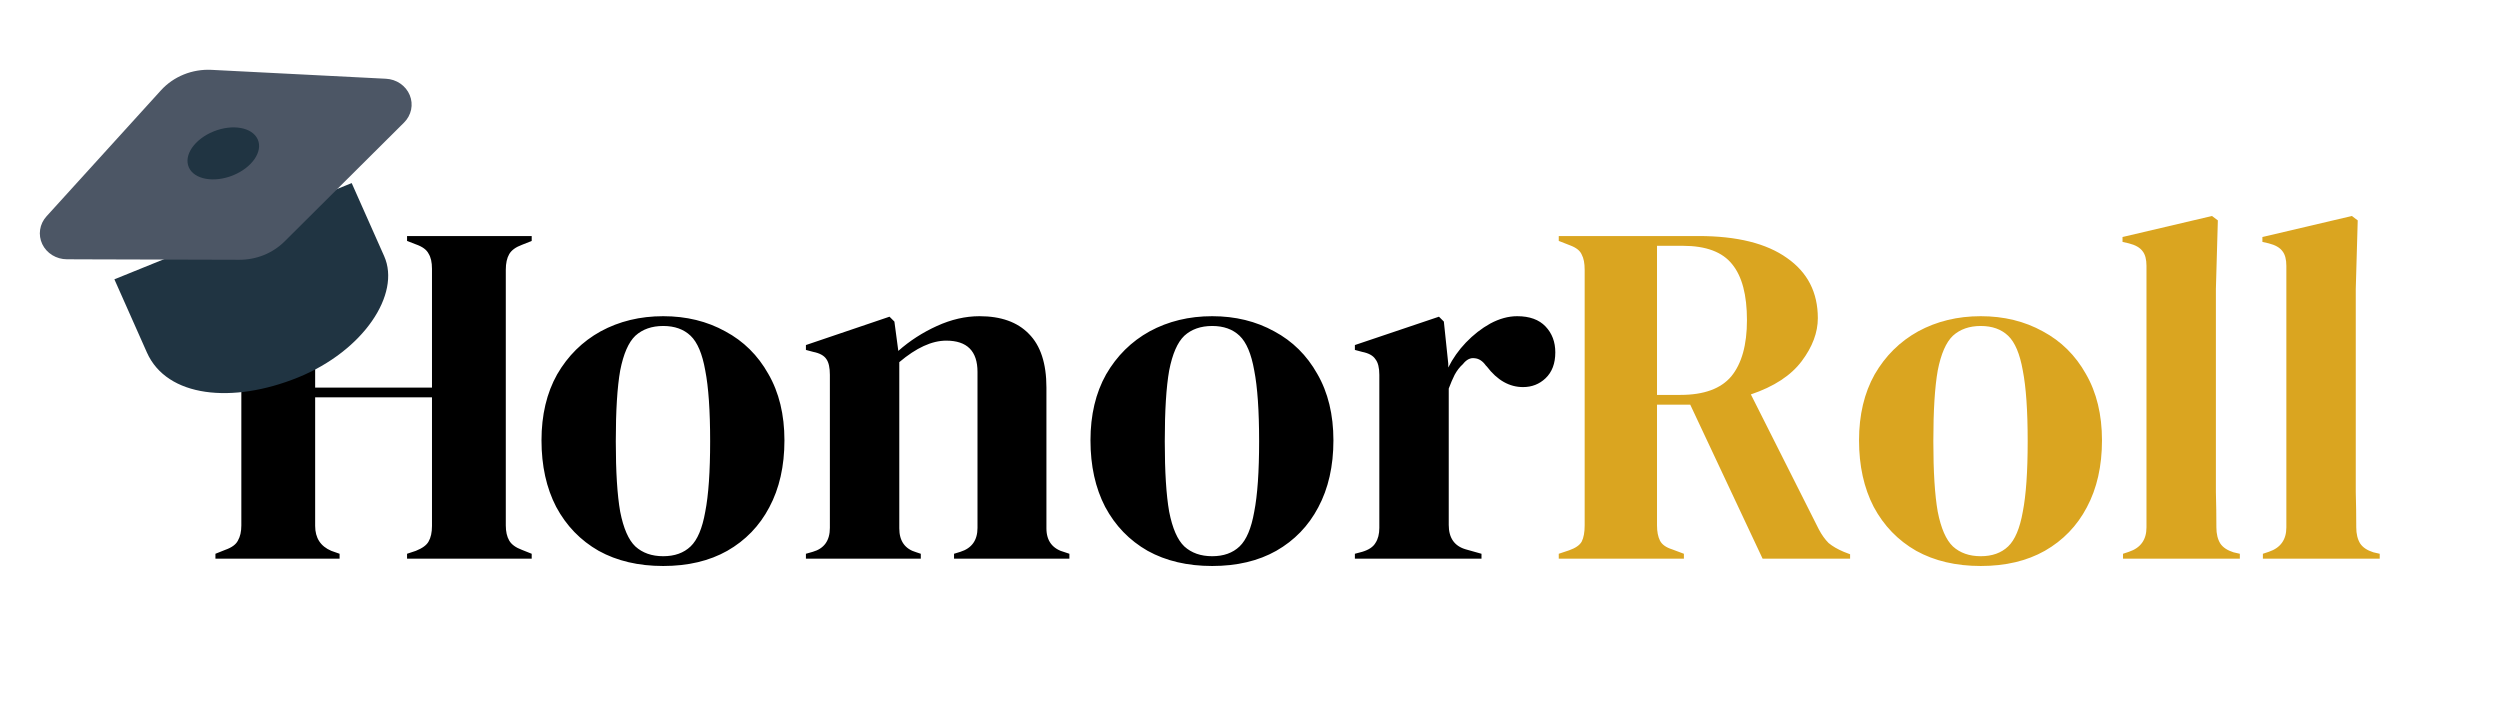 <svg width="179" height="52" viewBox="0 0 179 52" fill="none" xmlns="http://www.w3.org/2000/svg">
<path d="M15.425 40V39.65L16.125 39.37C16.592 39.207 16.895 38.985 17.035 38.705C17.198 38.425 17.28 38.063 17.28 37.62V19.315C17.28 18.848 17.198 18.475 17.035 18.195C16.895 17.915 16.592 17.693 16.125 17.53L15.425 17.25V16.9H24.315V17.25L23.72 17.495C23.277 17.658 22.973 17.88 22.81 18.16C22.647 18.417 22.565 18.778 22.565 19.245V27.75H30.93V19.245C30.93 18.778 30.848 18.417 30.685 18.16C30.545 17.88 30.242 17.658 29.775 17.495L29.145 17.25V16.9H38.07V17.25L37.37 17.53C36.927 17.693 36.623 17.915 36.46 18.195C36.297 18.475 36.215 18.848 36.215 19.315V37.62C36.215 38.063 36.297 38.425 36.46 38.705C36.623 38.985 36.927 39.207 37.37 39.37L38.07 39.65V40H29.145V39.65L29.775 39.44C30.242 39.253 30.545 39.032 30.685 38.775C30.848 38.495 30.93 38.122 30.93 37.655V28.45H22.565V37.655C22.565 38.518 22.95 39.113 23.72 39.44L24.315 39.65V40H15.425ZM47.486 40.525C45.713 40.525 44.173 40.163 42.866 39.44C41.56 38.693 40.545 37.643 39.821 36.29C39.121 34.937 38.771 33.35 38.771 31.53C38.771 29.71 39.145 28.135 39.891 26.805C40.661 25.475 41.7 24.448 43.006 23.725C44.336 23.002 45.83 22.64 47.486 22.64C49.143 22.64 50.625 23.002 51.931 23.725C53.238 24.425 54.265 25.44 55.011 26.77C55.781 28.1 56.166 29.687 56.166 31.53C56.166 33.373 55.805 34.972 55.081 36.325C54.381 37.655 53.378 38.693 52.071 39.44C50.788 40.163 49.26 40.525 47.486 40.525ZM47.486 39.825C48.303 39.825 48.956 39.592 49.446 39.125C49.936 38.658 50.286 37.83 50.496 36.64C50.73 35.45 50.846 33.77 50.846 31.6C50.846 29.407 50.73 27.715 50.496 26.525C50.286 25.335 49.936 24.507 49.446 24.04C48.956 23.573 48.303 23.34 47.486 23.34C46.67 23.34 46.005 23.573 45.491 24.04C45.001 24.507 44.64 25.335 44.406 26.525C44.196 27.715 44.091 29.407 44.091 31.6C44.091 33.77 44.196 35.45 44.406 36.64C44.64 37.83 45.001 38.658 45.491 39.125C46.005 39.592 46.67 39.825 47.486 39.825ZM57.704 40V39.65L58.194 39.51C59.01 39.277 59.419 38.705 59.419 37.795V26.84C59.419 26.327 59.337 25.953 59.174 25.72C59.01 25.463 58.695 25.288 58.229 25.195L57.704 25.055V24.705L63.689 22.675L64.039 23.025L64.319 25.125C65.135 24.402 66.057 23.807 67.084 23.34C68.11 22.873 69.125 22.64 70.129 22.64C71.669 22.64 72.847 23.06 73.664 23.9C74.504 24.74 74.924 26.023 74.924 27.75V37.83C74.924 38.74 75.367 39.312 76.254 39.545L76.569 39.65V40H68.309V39.65L68.764 39.51C69.58 39.253 69.989 38.682 69.989 37.795V26.63C69.989 25.137 69.242 24.39 67.749 24.39C66.722 24.39 65.602 24.903 64.389 25.93V37.83C64.389 38.74 64.797 39.312 65.614 39.545L65.929 39.65V40H57.704ZM86.793 40.525C85.02 40.525 83.48 40.163 82.173 39.44C80.866 38.693 79.851 37.643 79.128 36.29C78.428 34.937 78.078 33.35 78.078 31.53C78.078 29.71 78.451 28.135 79.198 26.805C79.968 25.475 81.006 24.448 82.313 23.725C83.643 23.002 85.136 22.64 86.793 22.64C88.45 22.64 89.931 23.002 91.238 23.725C92.545 24.425 93.571 25.44 94.318 26.77C95.088 28.1 95.473 29.687 95.473 31.53C95.473 33.373 95.111 34.972 94.388 36.325C93.688 37.655 92.685 38.693 91.378 39.44C90.095 40.163 88.566 40.525 86.793 40.525ZM86.793 39.825C87.61 39.825 88.263 39.592 88.753 39.125C89.243 38.658 89.593 37.83 89.803 36.64C90.036 35.45 90.153 33.77 90.153 31.6C90.153 29.407 90.036 27.715 89.803 26.525C89.593 25.335 89.243 24.507 88.753 24.04C88.263 23.573 87.61 23.34 86.793 23.34C85.976 23.34 85.311 23.573 84.798 24.04C84.308 24.507 83.946 25.335 83.713 26.525C83.503 27.715 83.398 29.407 83.398 31.6C83.398 33.77 83.503 35.45 83.713 36.64C83.946 37.83 84.308 38.658 84.798 39.125C85.311 39.592 85.976 39.825 86.793 39.825ZM97.01 40V39.65L97.535 39.51C98.002 39.37 98.317 39.16 98.48 38.88C98.667 38.6 98.76 38.238 98.76 37.795V26.84C98.76 26.327 98.667 25.953 98.48 25.72C98.317 25.463 98.002 25.288 97.535 25.195L97.01 25.055V24.705L103.03 22.675L103.38 23.025L103.695 26.035V26.315C104.022 25.662 104.442 25.067 104.955 24.53C105.492 23.97 106.075 23.515 106.705 23.165C107.359 22.815 108 22.64 108.63 22.64C109.517 22.64 110.194 22.885 110.66 23.375C111.127 23.865 111.36 24.483 111.36 25.23C111.36 26.023 111.127 26.642 110.66 27.085C110.217 27.505 109.68 27.715 109.05 27.715C108.07 27.715 107.207 27.225 106.46 26.245L106.39 26.175C106.157 25.848 105.889 25.673 105.585 25.65C105.282 25.603 105.002 25.743 104.745 26.07C104.512 26.28 104.314 26.537 104.15 26.84C104.01 27.12 103.87 27.447 103.73 27.82V37.585C103.73 38.518 104.139 39.102 104.955 39.335L106.075 39.65V40H97.01Z" fill="black"/>
<path d="M111.607 40V39.65L112.342 39.405C112.808 39.242 113.112 39.032 113.252 38.775C113.392 38.495 113.462 38.11 113.462 37.62V19.315C113.462 18.848 113.392 18.487 113.252 18.23C113.135 17.95 112.855 17.728 112.412 17.565L111.607 17.25V16.9H121.617C124.37 16.9 126.482 17.425 127.952 18.475C129.422 19.502 130.157 20.937 130.157 22.78C130.157 23.807 129.772 24.833 129.002 25.86C128.232 26.887 127.018 27.68 125.362 28.24L130.227 37.9C130.437 38.297 130.67 38.623 130.927 38.88C131.207 39.113 131.568 39.323 132.012 39.51L132.467 39.685V40H126.202L121.022 28.975H118.642V37.62C118.642 38.063 118.712 38.425 118.852 38.705C118.992 38.985 119.283 39.195 119.727 39.335L120.567 39.65V40H111.607ZM118.642 28.275H120.322C122.002 28.275 123.215 27.832 123.962 26.945C124.708 26.035 125.082 24.693 125.082 22.92C125.082 21.123 124.732 19.793 124.032 18.93C123.332 18.043 122.153 17.6 120.497 17.6H118.642V28.275ZM141.822 40.525C140.049 40.525 138.509 40.163 137.202 39.44C135.896 38.693 134.881 37.643 134.157 36.29C133.457 34.937 133.107 33.35 133.107 31.53C133.107 29.71 133.481 28.135 134.227 26.805C134.997 25.475 136.036 24.448 137.342 23.725C138.672 23.002 140.166 22.64 141.822 22.64C143.479 22.64 144.961 23.002 146.267 23.725C147.574 24.425 148.601 25.44 149.347 26.77C150.117 28.1 150.502 29.687 150.502 31.53C150.502 33.373 150.141 34.972 149.417 36.325C148.717 37.655 147.714 38.693 146.407 39.44C145.124 40.163 143.596 40.525 141.822 40.525ZM141.822 39.825C142.639 39.825 143.292 39.592 143.782 39.125C144.272 38.658 144.622 37.83 144.832 36.64C145.066 35.45 145.182 33.77 145.182 31.6C145.182 29.407 145.066 27.715 144.832 26.525C144.622 25.335 144.272 24.507 143.782 24.04C143.292 23.573 142.639 23.34 141.822 23.34C141.006 23.34 140.341 23.573 139.827 24.04C139.337 24.507 138.976 25.335 138.742 26.525C138.532 27.715 138.427 29.407 138.427 31.6C138.427 33.77 138.532 35.45 138.742 36.64C138.976 37.83 139.337 38.658 139.827 39.125C140.341 39.592 141.006 39.825 141.822 39.825ZM152.008 40V39.65L152.428 39.51C153.268 39.23 153.688 38.647 153.688 37.76V19.035C153.688 18.568 153.595 18.218 153.408 17.985C153.221 17.728 152.895 17.542 152.428 17.425L151.973 17.32V16.97L158.378 15.465L158.798 15.78L158.658 20.68V32.65C158.658 33.513 158.658 34.377 158.658 35.24C158.681 36.08 158.693 36.92 158.693 37.76C158.693 38.227 158.786 38.612 158.973 38.915C159.16 39.195 159.475 39.405 159.918 39.545L160.373 39.65V40H152.008ZM162.023 40V39.65L162.443 39.51C163.283 39.23 163.703 38.647 163.703 37.76V19.035C163.703 18.568 163.609 18.218 163.423 17.985C163.236 17.728 162.909 17.542 162.443 17.425L161.988 17.32V16.97L168.393 15.465L168.813 15.78L168.673 20.68V32.65C168.673 33.513 168.673 34.377 168.673 35.24C168.696 36.08 168.708 36.92 168.708 37.76C168.708 38.227 168.801 38.612 168.988 38.915C169.174 39.195 169.489 39.405 169.933 39.545L170.388 39.65V40H162.023Z" fill="#DAA520"/>
<g clip-path="url(#clip0_305_3)" filter="url(#filter0_d_305_3)">
<g filter="url(#filter1_d_305_3)">
<path d="M21.339 23.026C16.647 24.928 11.948 24.457 10.517 21.235L8.19 15.999L25.181 9.109L27.508 14.345C28.711 17.052 26.031 21.123 21.339 23.026Z" fill="#203442"/>
</g>
<path d="M27.631 5.638L15.141 5.001C14.461 4.967 13.782 5.081 13.155 5.335C12.528 5.589 11.97 5.977 11.524 6.468L3.327 15.493C3.083 15.762 2.925 16.091 2.872 16.443C2.818 16.794 2.872 17.153 3.026 17.477C3.18 17.8 3.428 18.075 3.74 18.267C4.053 18.46 4.416 18.563 4.788 18.564L6.422 18.57L17.136 18.6C17.741 18.601 18.341 18.486 18.898 18.26C19.455 18.034 19.958 17.702 20.378 17.285L27.798 9.902L28.929 8.777C29.187 8.521 29.363 8.199 29.436 7.85C29.508 7.501 29.474 7.14 29.337 6.809C29.2 6.478 28.966 6.192 28.664 5.984C28.362 5.776 28.003 5.656 27.631 5.638Z" fill="#4C5665"/>
<path d="M16.686 12.554C18.048 12.001 18.84 10.85 18.454 9.983C18.069 9.115 16.652 8.86 15.29 9.412C13.928 9.964 13.136 11.116 13.521 11.983C13.907 12.851 15.324 13.106 16.686 12.554Z" fill="#203442"/>
</g>
<defs>
<filter id="filter0_d_305_3" x="0" y="0" width="37.477" height="35.802" filterUnits="userSpaceOnUse" color-interpolation-filters="sRGB">
<feFlood flood-opacity="0" result="BackgroundImageFix"/>
<feColorMatrix in="SourceAlpha" type="matrix" values="0 0 0 0 0 0 0 0 0 0 0 0 0 0 0 0 0 0 127 0" result="hardAlpha"/>
<feOffset/>
<feComposite in2="hardAlpha" operator="out"/>
<feColorMatrix type="matrix" values="0 0 0 0 0 0 0 0 0 0 0 0 0 0 0 0 0 0 0.25 0"/>
<feBlend mode="normal" in2="BackgroundImageFix" result="effect1_dropShadow_305_3"/>
<feBlend mode="normal" in="SourceGraphic" in2="effect1_dropShadow_305_3" result="shape"/>
</filter>
<filter id="filter1_d_305_3" x="4.19" y="9.109" width="27.605" height="23.038" filterUnits="userSpaceOnUse" color-interpolation-filters="sRGB">
<feFlood flood-opacity="0" result="BackgroundImageFix"/>
<feColorMatrix in="SourceAlpha" type="matrix" values="0 0 0 0 0 0 0 0 0 0 0 0 0 0 0 0 0 0 127 0" result="hardAlpha"/>
<feOffset dy="4"/>
<feGaussianBlur stdDeviation="2"/>
<feComposite in2="hardAlpha" operator="out"/>
<feColorMatrix type="matrix" values="0 0 0 0 0 0 0 0 0 0 0 0 0 0 0 0 0 0 0.35 0"/>
<feBlend mode="normal" in2="BackgroundImageFix" result="effect1_dropShadow_305_3"/>
<feBlend mode="normal" in="SourceGraphic" in2="effect1_dropShadow_305_3" result="shape"/>
</filter>
<clipPath id="clip0_305_3">
<rect width="28.39" height="27.503" fill="white" transform="matrix(0.927 -0.376 0.406 0.914 0 10.668)"/>
</clipPath>
</defs>
</svg>
